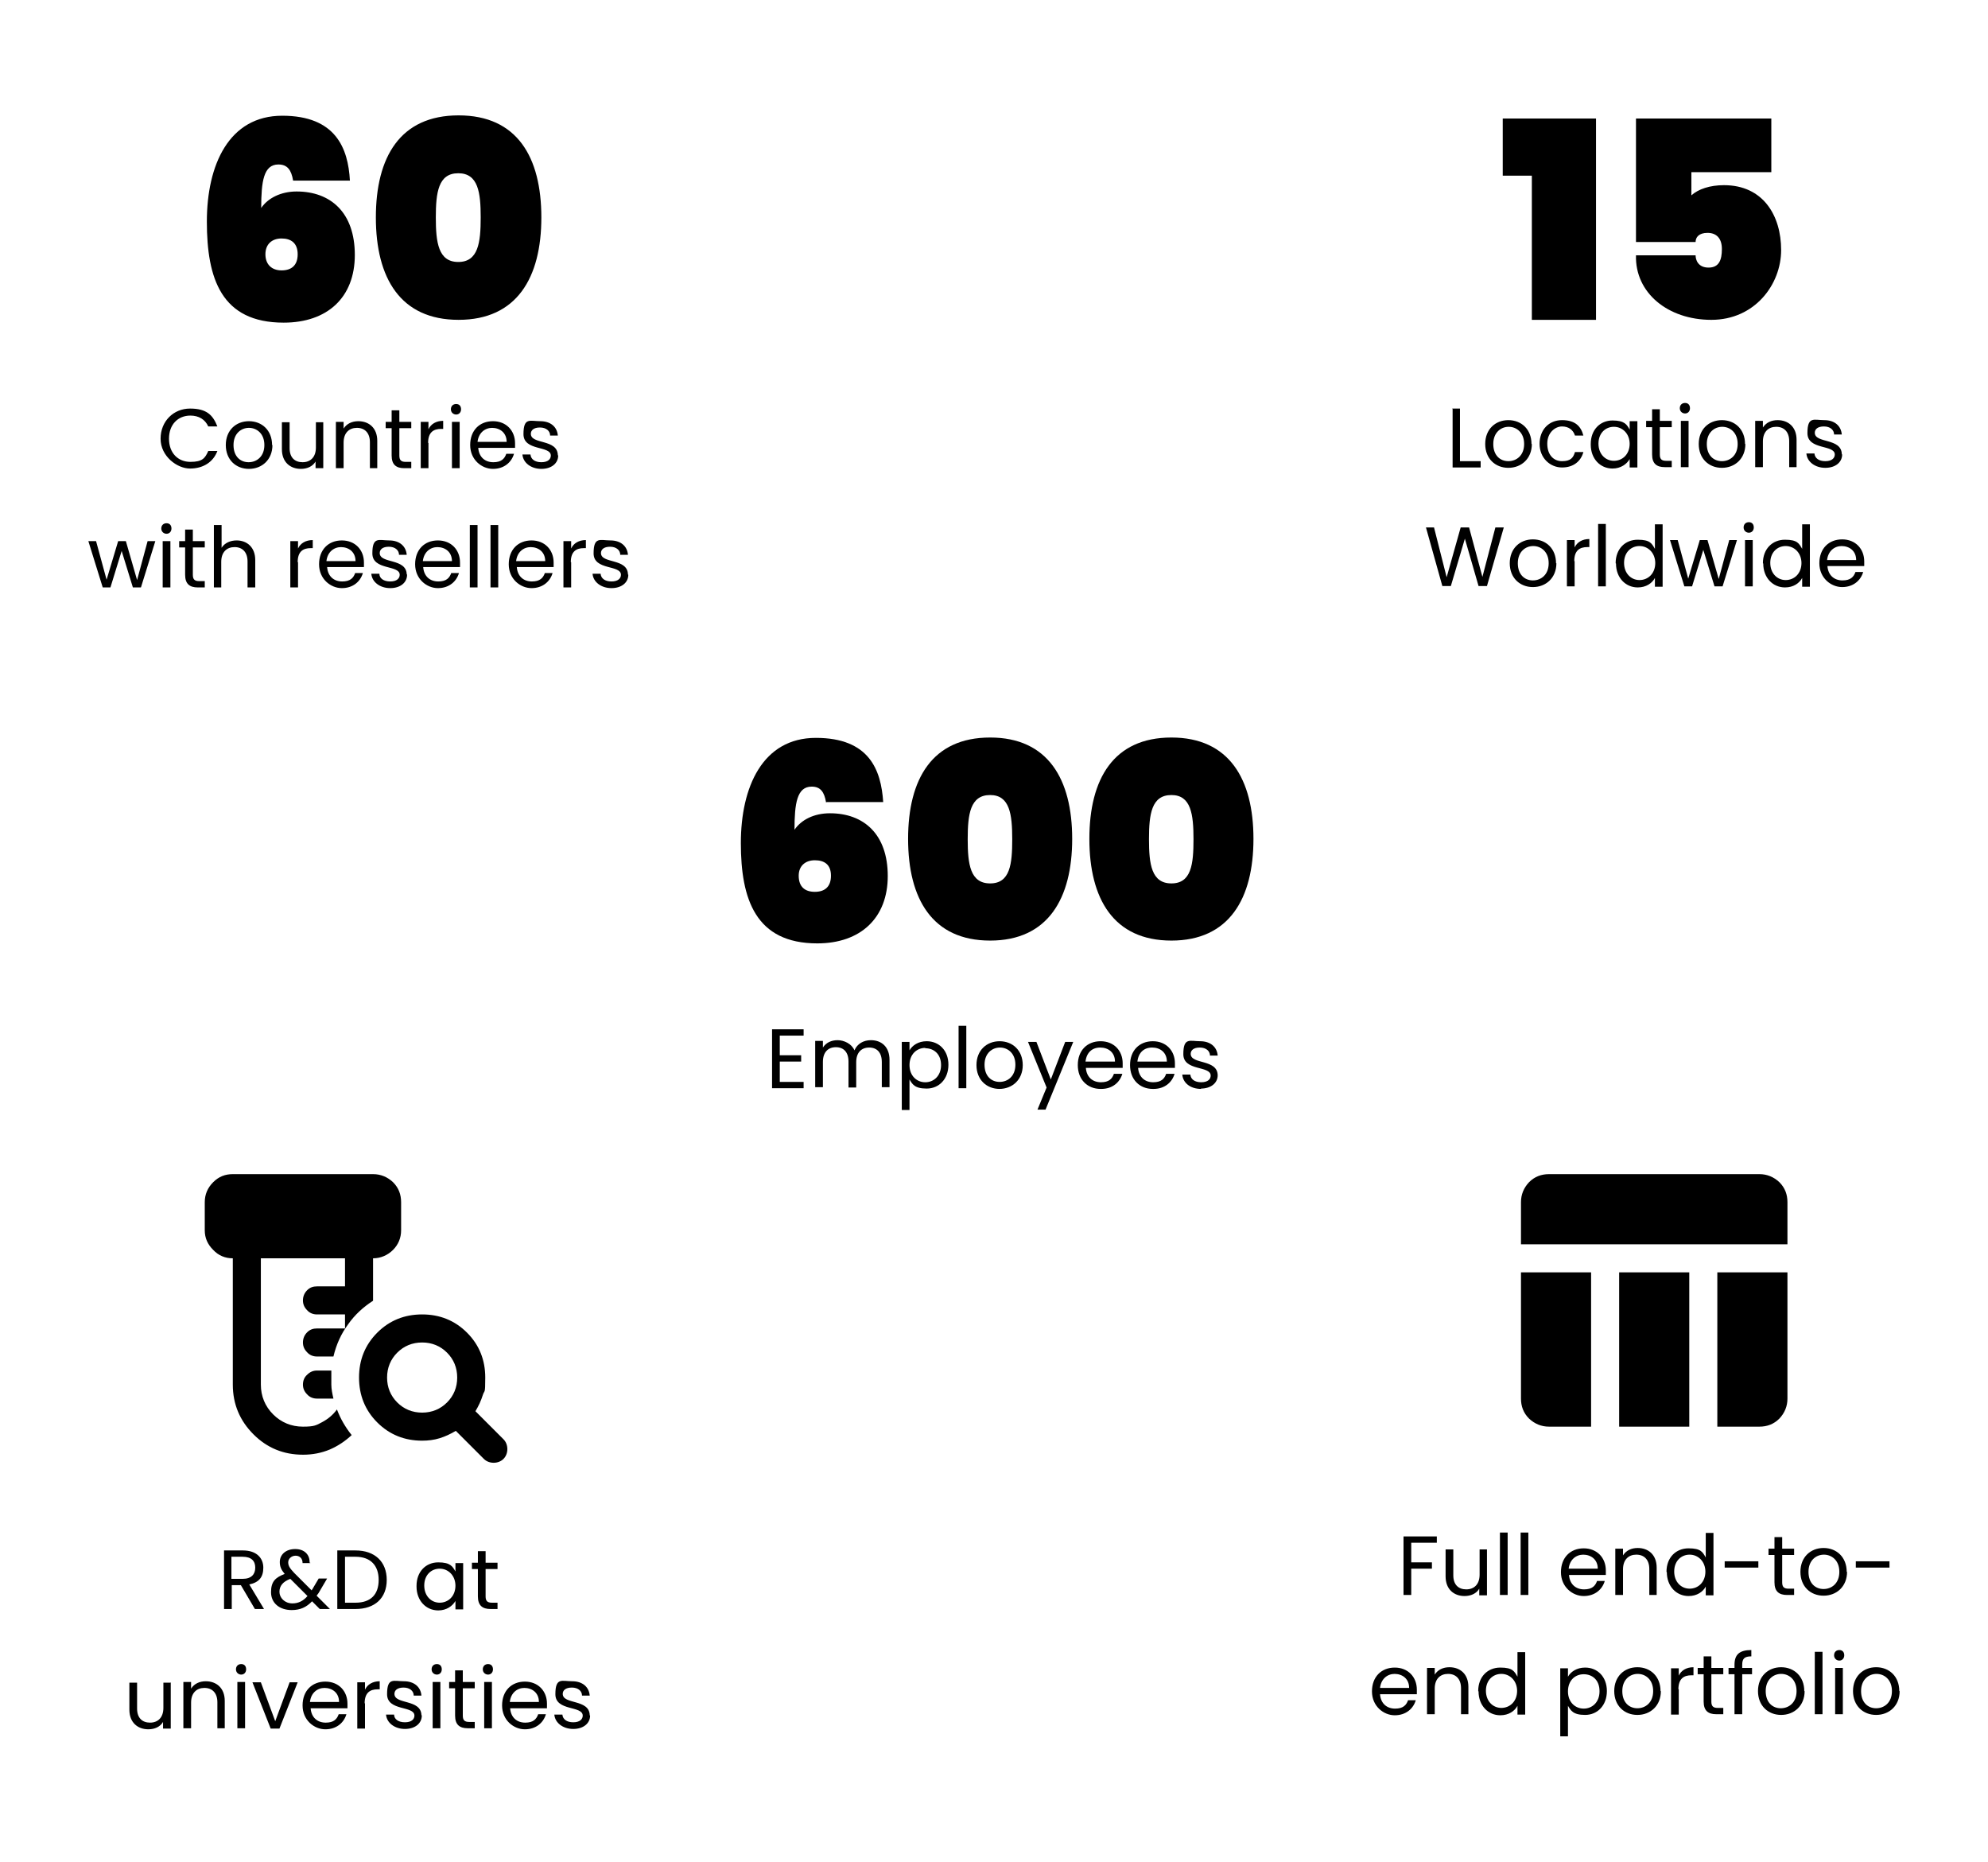 <?xml version="1.0" encoding="UTF-8"?>
<svg id="Ebene_1" xmlns="http://www.w3.org/2000/svg" version="1.1" viewBox="0 0 567 531">
  <!-- Generator: Adobe Illustrator 29.0.0, SVG Export Plug-In . SVG Version: 2.1.0 Build 186)  -->
  <path d="M86.4,414.8c-5.5,0-10.2-1.9-14.1-5.8s-5.9-8.6-5.9-14.2v-36c-2.2,0-4.1-.8-5.6-2.4-1.6-1.6-2.4-3.4-2.4-5.6v-8c0-2.2.8-4.1,2.4-5.7s3.4-2.3,5.6-2.3h40c2.2,0,4.1.8,5.7,2.3,1.6,1.6,2.3,3.5,2.3,5.7v8c0,2.2-.8,4.1-2.3,5.6s-3.5,2.4-5.7,2.4v12.1c-2.8,1.8-5.2,4-7.1,6.7-2,2.7-3.4,5.8-4.2,9.2h-4.7c-1.1,0-2.1-.4-2.8-1.2-.8-.8-1.2-1.7-1.2-2.8s.4-2.1,1.2-2.9,1.7-1.1,2.8-1.1h8v-4h-8c-1.1,0-2.1-.4-2.8-1.2-.8-.8-1.2-1.7-1.2-2.8s.4-2.1,1.2-2.9,1.7-1.1,2.8-1.1h8v-8h-24v36c0,3.3,1.2,6.2,3.5,8.5s5.2,3.5,8.5,3.5,3.8-.4,5.5-1.3,3.1-2.1,4.2-3.6c.5,1.3,1.1,2.6,1.8,3.8.7,1.2,1.5,2.4,2.4,3.5-1.8,1.7-3.9,3.1-6.2,4.1-2.4,1-4.9,1.5-7.7,1.5h0ZM95.1,398.8h-4.7c-1.1,0-2.1-.4-2.8-1.2-.8-.8-1.2-1.7-1.2-2.8s.4-2.1,1.2-2.8c.8-.8,1.7-1.2,2.8-1.2h4.1v4c0,1.3.3,2.7.6,4h0ZM120.4,402.8c2.8,0,5.2-1,7.1-2.9s2.9-4.3,2.9-7.1-1-5.2-2.9-7.1-4.3-2.9-7.1-2.9-5.2,1-7.1,2.9-2.9,4.3-2.9,7.1,1,5.2,2.9,7.1,4.3,2.9,7.1,2.9ZM120.4,410.8c-5,0-9.3-1.7-12.8-5.2s-5.2-7.8-5.2-12.8,1.7-9.3,5.2-12.8,7.8-5.2,12.8-5.2,9.3,1.7,12.8,5.2,5.2,7.8,5.2,12.8-.2,3.4-.7,5-1.2,3.1-2.1,4.6l8,8c.7.7,1.1,1.7,1.1,2.8s-.4,2.1-1.1,2.8c-.7.7-1.7,1.1-2.8,1.1s-2.1-.4-2.8-1.1l-8-8c-1.5.9-3,1.6-4.6,2.1s-3.3.7-5,.7h0Z"/>
  <path d="M72.8,447c0-1.9-1.1-3.1-3.6-3.1h-3.2v6.3h3.2c2.5,0,3.6-1.3,3.6-3.2h0ZM63.9,442.1h5.4c3.9,0,5.8,2.2,5.8,4.9s-1.2,4.2-4,4.8l4.2,7h-2.6l-4-6.8h-2.6v6.8h-2.2v-16.7h0ZM88.5,445.7h-2.2c0-1.4-.9-2.1-2-2.1s-2.1.8-2.1,1.9.6,1.8,1.7,3l5,5c0-.2.3-.4.4-.7l1.6-2.7h2.4l-2,3.4c-.3.6-.6,1-1,1.5l3.8,3.8h-2.9l-2.2-2.2c-1.6,1.7-3.4,2.5-5.8,2.5-3.5,0-5.9-2-5.9-5.1s1.3-4.2,3.9-5.2c-1-1.2-1.4-2.1-1.4-3.4,0-2.1,1.7-3.7,4.4-3.7s4.2,1.7,4.1,3.9h.2ZM83.4,457.2c1.7,0,3.1-.7,4.3-2.1l-4.9-4.9c-2.1.8-3.1,2-3.1,3.7s1.5,3.3,3.7,3.3ZM101.4,442.1c5.5,0,8.9,3.2,8.9,8.4s-3.4,8.3-8.9,8.3h-5.2v-16.7h5.2ZM98.4,457h3c4.4,0,6.6-2.4,6.6-6.5s-2.3-6.6-6.6-6.6h-3v13.2h0ZM118.8,452.2c0-4.1,2.7-6.7,6.2-6.7s4.1,1.2,4.9,2.6v-2.4h2.2v13.2h-2.2v-2.4c-.8,1.4-2.5,2.7-4.9,2.7-3.5,0-6.2-2.8-6.2-6.8v-.2h0ZM129.9,452.2c0-3-2.1-4.9-4.5-4.9s-4.4,1.8-4.4,4.8,2,4.9,4.4,4.9,4.5-1.8,4.5-4.9h0ZM136.3,455.2v-7.8h-1.7v-1.8h1.7v-3.3h2.2v3.3h3.4v1.8h-3.4v7.8c0,1.3.5,1.8,1.8,1.8h1.6v1.8h-2c-2.3,0-3.6-1-3.6-3.6h0ZM48.7,479.7v13.2h-2.2v-1.9c-.8,1.4-2.4,2.1-4.2,2.1-3,0-5.4-1.9-5.4-5.6v-7.7h2.2v7.4c0,2.7,1.5,4,3.7,4s3.8-1.4,3.8-4.2v-7.2h2.2,0ZM62,492.8v-7.4c0-2.7-1.5-4.1-3.7-4.1s-3.8,1.4-3.8,4.2v7.3h-2.2v-13.2h2.2v1.9c.9-1.4,2.4-2.1,4.2-2.1,3,0,5.4,1.9,5.4,5.6v7.8h-2.2,0ZM67.7,492.8v-13.2h2.2v13.2h-2.2ZM68.8,477.5c-.8,0-1.5-.6-1.5-1.5s.6-1.5,1.5-1.5,1.4.6,1.4,1.5-.6,1.5-1.4,1.5ZM72,479.7h2.4l4.1,11.1,4.1-11.1h2.3l-5.2,13.2h-2.5l-5.2-13.2h0ZM92.6,481.3c-2.1,0-3.9,1.4-4.2,4h8.3c0-2.6-1.9-4-4.2-4h0ZM98.8,488.8c-.7,2.4-2.8,4.3-6,4.3s-6.5-2.6-6.5-6.8,2.7-6.8,6.5-6.8,6.3,2.7,6.3,6.3,0,.9,0,1.3h-10.5c.2,2.7,2,4.1,4.3,4.1s3.2-1,3.7-2.4h2.4-.2ZM104.1,485.7v7.2h-2.2v-13.2h2.2v2.1c.7-1.5,2.2-2.4,4.2-2.4v2.3h-.6c-2.1,0-3.7.9-3.7,4h.1ZM120.3,489.2c0,2.2-1.9,3.8-4.8,3.8s-5.2-1.7-5.4-4.1h2.3c0,1.3,1.2,2.2,3.1,2.2s2.7-.9,2.7-1.9c0-2.9-7.8-1.2-7.8-6.1s1.9-3.7,4.8-3.7,4.8,1.6,5,4.1h-2.2c0-1.3-1.1-2.3-2.9-2.3s-2.6.8-2.6,1.8c0,3.1,7.6,1.4,7.7,6.1h.1,0ZM123.4,492.8v-13.2h2.2v13.2h-2.2ZM124.6,477.5c-.8,0-1.5-.6-1.5-1.5s.6-1.5,1.5-1.5,1.4.6,1.4,1.5-.6,1.5-1.4,1.5ZM129.8,489.2v-7.8h-1.7v-1.8h1.7v-3.3h2.2v3.3h3.4v1.8h-3.4v7.8c0,1.3.5,1.8,1.8,1.8h1.6v1.8h-2c-2.3,0-3.6-1-3.6-3.6h0ZM138.1,492.8v-13.2h2.2v13.2h-2.2ZM139.2,477.5c-.8,0-1.5-.6-1.5-1.5s.6-1.5,1.5-1.5,1.4.6,1.4,1.5-.6,1.5-1.4,1.5ZM149.6,481.3c-2.1,0-3.9,1.4-4.2,4h8.3c0-2.6-1.9-4-4.2-4h0ZM155.7,488.8c-.7,2.4-2.8,4.3-6,4.3s-6.5-2.6-6.5-6.8,2.7-6.8,6.5-6.8,6.3,2.7,6.3,6.3,0,.9,0,1.3h-10.5c.2,2.7,2,4.1,4.3,4.1s3.2-1,3.7-2.4h2.4-.2ZM168.3,489.2c0,2.2-1.9,3.8-4.8,3.8s-5.2-1.7-5.4-4.1h2.3c.1,1.3,1.2,2.2,3.1,2.2s2.7-.9,2.7-1.9c0-2.9-7.8-1.2-7.8-6.1s1.9-3.7,4.8-3.7,4.8,1.6,5,4.1h-2.2c0-1.3-1.1-2.3-2.9-2.3s-2.6.8-2.6,1.8c0,3.1,7.6,1.4,7.7,6.1h0Z"/>
  <path d="M99.9,51.5h-16.3c-.5-3-1.6-4.6-4.2-4.6-4.2,0-4.9,4.8-4.9,12.4,1.9-2.8,5.6-4.7,10.1-4.7,9.7,0,16.6,6,16.6,18.1s-7.8,19.3-20.3,19.3c-17.8,0-21.9-12.6-21.9-28.8s6.3-30.2,21.5-30.2,18.8,9.2,19.3,18.5h.1,0ZM80.3,68c-2.7,0-4.6,1.6-4.6,4.5s1.8,4.6,4.6,4.6,4.6-1.4,4.6-4.6-1.9-4.5-4.6-4.5ZM107.2,62c0-17.2,6.9-29.1,23.6-29.1s23.6,11.9,23.6,29.1-7,29.2-23.6,29.2-23.6-11.9-23.6-29.2ZM137.1,62c0-7.1-.7-12.6-6.4-12.6s-6.4,5.5-6.4,12.6.7,12.7,6.4,12.7,6.4-5.5,6.4-12.7Z"/>
  <path d="M45.8,125.1c0-5,3.7-8.6,8.4-8.6s6.5,1.8,7.8,5.1h-2.6c-.9-2-2.7-3.1-5.1-3.1-3.5,0-6.1,2.5-6.1,6.6s2.6,6.6,6.1,6.6,4.2-1.1,5.1-3.1h2.6c-1.2,3.2-4.1,5-7.8,5s-8.4-3.5-8.4-8.5ZM77.7,126.9c0,4.2-3,6.8-6.7,6.8s-6.6-2.6-6.6-6.8,2.9-6.8,6.6-6.8,6.6,2.6,6.6,6.8h0ZM66.6,126.9c0,3.3,2,4.9,4.3,4.9s4.5-1.6,4.5-4.9-2.2-4.9-4.4-4.9-4.4,1.6-4.4,4.9ZM92.2,120.3v13.2h-2.2v-1.9c-.8,1.4-2.4,2.1-4.2,2.1-3,0-5.4-1.9-5.4-5.6v-7.7h2.2v7.4c0,2.7,1.5,4,3.7,4s3.8-1.4,3.8-4.2v-7.2h2.2-.1ZM105.5,133.5v-7.4c0-2.7-1.5-4.1-3.7-4.1s-3.8,1.4-3.8,4.2v7.3h-2.2v-13.2h2.2v1.9c.9-1.4,2.4-2.1,4.2-2.1,3,0,5.4,1.9,5.4,5.6v7.8h-2.2.1ZM111.7,129.9v-7.8h-1.7v-1.8h1.7v-3.3h2.2v3.3h3.4v1.8h-3.4v7.8c0,1.3.5,1.8,1.8,1.8h1.6v1.8h-2c-2.3,0-3.6-1-3.6-3.6ZM122.2,126.3v7.2h-2.2v-13.2h2.2v2.1c.7-1.5,2.2-2.4,4.2-2.4v2.3h-.6c-2.1,0-3.7.9-3.7,4h.1ZM128.9,133.5v-13.2h2.2v13.2h-2.2ZM130.1,118.2c-.8,0-1.5-.6-1.5-1.5s.6-1.5,1.5-1.5,1.4.6,1.4,1.5-.6,1.5-1.4,1.5ZM140.4,122c-2.1,0-3.9,1.4-4.2,4h8.3c0-2.6-1.9-4-4.2-4h0ZM146.6,129.4c-.7,2.4-2.8,4.3-6,4.3s-6.5-2.6-6.5-6.8,2.7-6.8,6.5-6.8,6.3,2.7,6.3,6.3,0,.9,0,1.3h-10.5c.2,2.7,2,4.1,4.3,4.1s3.2-1,3.7-2.4h2.4-.2ZM159.2,129.9c0,2.2-1.9,3.8-4.8,3.8s-5.2-1.7-5.4-4.1h2.3c.1,1.3,1.2,2.2,3.1,2.2s2.7-.9,2.7-1.9c0-2.9-7.8-1.2-7.8-6.1s1.9-3.7,4.8-3.7,4.8,1.6,5,4.1h-2.2c0-1.3-1.1-2.3-2.9-2.3s-2.6.8-2.6,1.8c0,3.1,7.6,1.4,7.7,6.1h0ZM29.3,167.5l-4.1-13.2h2.2l3,11,3.3-11h2.2l3.2,11.1,3-11.1h2.2l-4.1,13.2h-2.3l-3.2-10.4-3.2,10.4h-2.3.1ZM46.4,167.5v-13.2h2.2v13.2h-2.2ZM47.5,152.2c-.8,0-1.5-.6-1.5-1.5s.6-1.5,1.5-1.5,1.4.6,1.4,1.5-.6,1.5-1.4,1.5ZM52.8,163.9v-7.8h-1.7v-1.8h1.7v-3.3h2.2v3.3h3.4v1.8h-3.4v7.8c0,1.3.5,1.8,1.8,1.8h1.6v1.8h-2c-2.3,0-3.6-1-3.6-3.6ZM61,167.5v-17.8h2.2v6.5c.9-1.4,2.5-2.1,4.3-2.1,2.9,0,5.3,1.9,5.3,5.6v7.8h-2.2v-7.4c0-2.7-1.5-4.1-3.7-4.1s-3.8,1.4-3.8,4.2v7.3h-2.2s0,0,0,0ZM85,160.3v7.2h-2.2v-13.2h2.2v2.1c.7-1.5,2.2-2.4,4.2-2.4v2.3h-.6c-2.1,0-3.7.9-3.7,4h.1ZM97.3,156c-2.1,0-3.9,1.4-4.2,4h8.3c0-2.6-1.9-4-4.2-4h0ZM103.5,163.4c-.7,2.4-2.8,4.3-6,4.3s-6.5-2.6-6.5-6.8,2.7-6.8,6.5-6.8,6.3,2.7,6.3,6.3,0,.9,0,1.3h-10.5c.2,2.7,2,4.1,4.3,4.1s3.2-1,3.7-2.4h2.4-.2ZM116.1,163.9c0,2.2-1.9,3.8-4.8,3.8s-5.2-1.7-5.4-4.1h2.3c0,1.3,1.2,2.2,3.1,2.2s2.7-.9,2.7-1.9c0-2.9-7.8-1.2-7.8-6.1s1.9-3.7,4.8-3.7,4.8,1.6,5,4.1h-2.2c0-1.3-1.1-2.3-2.9-2.3s-2.6.8-2.6,1.8c0,3.1,7.6,1.4,7.7,6.1h.1,0ZM124.8,156c-2.1,0-3.9,1.4-4.2,4h8.3c0-2.6-1.9-4-4.2-4h0ZM130.9,163.4c-.7,2.4-2.8,4.3-6,4.3s-6.5-2.6-6.5-6.8,2.7-6.8,6.5-6.8,6.3,2.7,6.3,6.3,0,.9,0,1.3h-10.5c.2,2.7,2,4.1,4.3,4.1s3.2-1,3.7-2.4h2.4-.2ZM134,167.5v-17.8h2.2v17.8h-2.2ZM139.9,167.5v-17.8h2.2v17.8h-2.2ZM151.4,156c-2.1,0-3.9,1.4-4.2,4h8.3c0-2.6-1.9-4-4.2-4h0ZM157.6,163.4c-.7,2.4-2.8,4.3-6,4.3s-6.5-2.6-6.5-6.8,2.7-6.8,6.5-6.8,6.3,2.7,6.3,6.3,0,.9,0,1.3h-10.5c.2,2.7,2,4.1,4.3,4.1s3.2-1,3.7-2.4h2.4-.2ZM162.9,160.3v7.2h-2.2v-13.2h2.2v2.1c.7-1.5,2.2-2.4,4.2-2.4v2.3h-.6c-2.1,0-3.7.9-3.7,4h.1ZM179.2,163.9c0,2.2-1.9,3.8-4.8,3.8s-5.2-1.7-5.4-4.1h2.3c.1,1.3,1.2,2.2,3.1,2.2s2.7-.9,2.7-1.9c0-2.9-7.8-1.2-7.8-6.1s1.9-3.7,4.8-3.7,4.8,1.6,5,4.1h-2.2c0-1.3-1.1-2.3-2.9-2.3s-2.6.8-2.6,1.8c0,3.1,7.6,1.4,7.7,6.1h0Z"/>
  <path d="M436.9,91.2v-41.1h-8.3v-16.3h26.6v57.4h-18.3ZM466.7,33.8h38.5v15.3h-22.8v6.6c2-1.8,5.3-2.9,9.3-2.9,11.2,0,16.3,8.7,16.3,18.5s-7.5,19.9-19.9,19.9-21.8-7.7-21.5-18.4h17c0,1.3.7,3.5,3.7,3.5s3.8-2.2,3.8-5.3-1.6-4.6-4.1-4.6-3.4,1.3-3.4,2.6h-17v-35.2s.1,0,.1,0Z"/>
  <path d="M414.2,116.5h2.2v15h5.9v1.8h-8v-16.7h-.1ZM436.9,126.6c0,4.2-3,6.8-6.7,6.8s-6.6-2.6-6.6-6.8,2.9-6.8,6.6-6.8,6.6,2.6,6.6,6.8h.1ZM425.9,126.6c0,3.3,2,4.9,4.3,4.9s4.5-1.6,4.5-4.9-2.2-4.9-4.4-4.9-4.4,1.6-4.4,4.9ZM439.1,126.6c0-4.1,2.7-6.8,6.4-6.8s5.4,1.7,6.1,4.4h-2.4c-.5-1.6-1.8-2.6-3.7-2.6s-4.2,1.7-4.2,4.9,1.8,5,4.2,5,3.2-.9,3.7-2.6h2.4c-.7,2.6-2.8,4.4-6.1,4.4s-6.4-2.6-6.4-6.8h0ZM453.7,126.6c0-4.1,2.7-6.7,6.2-6.7s4.1,1.2,4.9,2.6v-2.4h2.2v13.2h-2.2v-2.4c-.8,1.4-2.5,2.7-4.9,2.7-3.5,0-6.2-2.8-6.2-6.8v-.2h0ZM464.8,126.6c0-3-2.1-4.9-4.5-4.9s-4.4,1.8-4.4,4.8,2,4.9,4.4,4.9,4.5-1.8,4.5-4.9h0ZM471.2,129.6v-7.8h-1.7v-1.8h1.7v-3.3h2.2v3.3h3.4v1.8h-3.4v7.8c0,1.3.5,1.8,1.8,1.8h1.6v1.8h-2c-2.3,0-3.6-1-3.6-3.6ZM479.4,133.2v-13.2h2.2v13.2h-2.2ZM480.6,117.9c-.8,0-1.5-.6-1.5-1.5s.6-1.5,1.5-1.5,1.4.6,1.4,1.5-.6,1.5-1.4,1.5ZM497.8,126.6c0,4.2-3,6.8-6.7,6.8s-6.6-2.6-6.6-6.8,2.9-6.8,6.6-6.8,6.6,2.6,6.6,6.8h.1ZM486.8,126.6c0,3.3,2,4.9,4.3,4.9s4.5-1.6,4.5-4.9-2.2-4.9-4.4-4.9-4.4,1.6-4.4,4.9ZM510.3,133.2v-7.4c0-2.7-1.5-4.1-3.7-4.1s-3.8,1.4-3.8,4.2v7.3h-2.2v-13.2h2.2v1.9c.9-1.4,2.4-2.1,4.2-2.1,3,0,5.4,1.9,5.4,5.6v7.8h-2.2.1ZM525.4,129.6c0,2.2-1.9,3.8-4.8,3.8s-5.2-1.7-5.4-4.1h2.3c.1,1.3,1.2,2.2,3.1,2.2s2.7-.9,2.7-1.9c0-2.9-7.8-1.2-7.8-6.1s1.9-3.7,4.8-3.7,4.8,1.6,5,4.1h-2.2c0-1.3-1.1-2.3-2.9-2.3s-2.6.8-2.6,1.8c0,3.1,7.6,1.4,7.7,6.1h0ZM411.4,167.2l-4.7-16.8h2.3l3.6,14.2,4-14.2h2.4l3.8,14.1,3.7-14.1h2.4l-4.8,16.7h-2.4l-3.9-13.5-4,13.5h-2.4ZM443.9,160.6c0,4.2-3,6.8-6.7,6.8s-6.6-2.6-6.6-6.8,2.9-6.8,6.6-6.8,6.6,2.6,6.6,6.8h.1ZM432.9,160.6c0,3.3,2,4.9,4.3,4.9s4.5-1.6,4.5-4.9-2.2-4.9-4.4-4.9-4.4,1.6-4.4,4.9ZM449.1,160v7.2h-2.2v-13.2h2.2v2.1c.7-1.5,2.2-2.4,4.2-2.4v2.3h-.6c-2.1,0-3.7.9-3.7,4h.1ZM455.8,167.2v-17.8h2.2v17.8h-2.2ZM460.8,160.6c0-4.1,2.7-6.7,6.3-6.7s4,1.1,4.9,2.6v-7h2.2v17.8h-2.2v-2.5c-.8,1.5-2.5,2.7-4.9,2.7-3.5,0-6.2-2.8-6.2-6.8h0ZM472.1,160.6c0-3-2.1-4.9-4.5-4.9s-4.4,1.8-4.4,4.8,2,4.9,4.4,4.9,4.5-1.8,4.5-4.9h0ZM480.4,167.2l-4.1-13.2h2.2l3,11,3.3-11h2.2l3.2,11.1,3-11.1h2.2l-4.1,13.2h-2.3l-3.2-10.4-3.2,10.4h-2.3,0ZM497.7,167.2v-13.2h2.2v13.2h-2.2ZM498.8,151.9c-.8,0-1.5-.6-1.5-1.5s.6-1.5,1.5-1.5,1.4.6,1.4,1.5-.6,1.5-1.4,1.5ZM502.8,160.6c0-4.1,2.7-6.7,6.3-6.7s4,1.1,4.9,2.6v-7h2.2v17.8h-2.2v-2.5c-.8,1.5-2.5,2.7-4.9,2.7-3.5,0-6.2-2.8-6.2-6.8h0ZM513.8,160.6c0-3-2.1-4.9-4.5-4.9s-4.4,1.8-4.4,4.8,2,4.9,4.4,4.9,4.5-1.8,4.5-4.9h0ZM525.3,155.7c-2.1,0-3.9,1.4-4.2,4h8.3c0-2.6-1.9-4-4.2-4h.1ZM531.4,163.1c-.7,2.4-2.8,4.3-6,4.3s-6.5-2.6-6.5-6.8,2.7-6.8,6.5-6.8,6.3,2.7,6.3,6.3,0,.9,0,1.3h-10.5c.2,2.7,2,4.1,4.3,4.1s3.2-1,3.7-2.4h2.4-.2,0Z"/>
  <path d="M433.8,354.8v-12c0-2.2.8-4.1,2.3-5.7,1.6-1.6,3.5-2.3,5.7-2.3h60c2.2,0,4.1.8,5.7,2.3,1.6,1.6,2.3,3.5,2.3,5.7v12h-76ZM461.8,406.8v-44h20v44h-20ZM489.8,406.8v-44h20v36c0,2.2-.8,4.1-2.3,5.7-1.6,1.6-3.5,2.3-5.7,2.3h-12ZM441.8,406.8c-2.2,0-4.1-.8-5.7-2.3-1.6-1.6-2.3-3.5-2.3-5.7v-36h20v44h-12Z"/>
  <path d="M400.3,454.8v-16.7h9.5v1.8h-7.3v5.6h5.9v1.8h-5.9v7.5h-2.2ZM424.1,441.7v13.2h-2.2v-1.9c-.8,1.4-2.4,2.1-4.2,2.1-3,0-5.4-1.9-5.4-5.6v-7.7h2.2v7.4c0,2.7,1.5,4,3.7,4s3.8-1.4,3.8-4.2v-7.2h2.2-.1ZM427.8,454.8v-17.8h2.2v17.8h-2.2ZM433.7,454.8v-17.8h2.2v17.8h-2.2ZM451.6,443.3c-2.1,0-3.9,1.4-4.2,4h8.3c0-2.6-1.9-4-4.2-4h.1ZM457.7,450.8c-.7,2.4-2.8,4.3-6,4.3s-6.5-2.6-6.5-6.8,2.7-6.8,6.5-6.8,6.3,2.7,6.3,6.3,0,.9,0,1.3h-10.5c.2,2.7,2,4.1,4.3,4.1s3.2-1,3.7-2.4h2.4-.2,0ZM470.4,454.8v-7.4c0-2.7-1.5-4.1-3.7-4.1s-3.8,1.4-3.8,4.2v7.3h-2.2v-13.2h2.2v1.9c.9-1.4,2.4-2.1,4.2-2.1,3,0,5.4,1.9,5.4,5.6v7.8h-2.2.1ZM475.3,448.2c0-4.1,2.7-6.7,6.3-6.7s4,1.1,4.9,2.6v-7h2.2v17.8h-2.2v-2.5c-.8,1.5-2.5,2.7-4.9,2.7-3.5,0-6.2-2.8-6.2-6.8h0ZM486.4,448.2c0-3-2.1-4.9-4.5-4.9s-4.4,1.8-4.4,4.8,2,4.9,4.4,4.9,4.5-1.8,4.5-4.9h0ZM491.9,447v-1.8h9.6v1.8h-9.6ZM506.1,451.2v-7.8h-1.7v-1.8h1.7v-3.3h2.2v3.3h3.4v1.8h-3.4v7.8c0,1.3.5,1.8,1.8,1.8h1.6v1.8h-2c-2.3,0-3.6-1-3.6-3.6h0ZM526.8,448.2c0,4.2-3,6.8-6.7,6.8s-6.6-2.6-6.6-6.8,2.9-6.8,6.6-6.8,6.6,2.6,6.6,6.8h.1ZM515.8,448.2c0,3.3,2,4.9,4.3,4.9s4.5-1.6,4.5-4.9-2.2-4.9-4.4-4.9-4.4,1.6-4.4,4.9ZM529.3,447v-1.8h9.6v1.8h-9.6ZM397.8,477.3c-2.1,0-3.9,1.4-4.2,4h8.3c0-2.6-1.9-4-4.2-4h.1ZM403.8,484.8c-.7,2.4-2.8,4.3-6,4.3s-6.5-2.6-6.5-6.8,2.7-6.8,6.5-6.8,6.3,2.7,6.3,6.3,0,.9,0,1.3h-10.5c.2,2.7,2,4.1,4.3,4.1s3.2-1,3.7-2.4h2.4-.2,0ZM416.7,488.8v-7.4c0-2.7-1.5-4.1-3.7-4.1s-3.8,1.4-3.8,4.2v7.3h-2.2v-13.2h2.2v1.9c.9-1.4,2.4-2.1,4.2-2.1,3,0,5.4,1.9,5.4,5.6v7.8h-2.2.1ZM421.6,482.2c0-4.1,2.7-6.7,6.3-6.7s4,1.1,4.9,2.6v-7h2.2v17.8h-2.2v-2.5c-.8,1.5-2.5,2.7-4.9,2.7-3.5,0-6.2-2.8-6.2-6.8h0ZM432.7,482.2c0-3-2.1-4.9-4.5-4.9s-4.4,1.8-4.4,4.8,2,4.9,4.4,4.9,4.5-1.8,4.5-4.9h0ZM447.2,478.1c.8-1.4,2.5-2.6,4.9-2.6,3.5,0,6.2,2.6,6.2,6.7s-2.7,6.8-6.2,6.8-4.1-1.3-4.9-2.6v8.7h-2.2v-19.4h2.2v2.4ZM456.2,482.2c0-3.1-2-4.8-4.5-4.8s-4.5,1.8-4.5,4.9,2.1,4.9,4.5,4.9,4.5-1.8,4.5-4.9h0ZM473.7,482.2c0,4.2-3,6.8-6.7,6.8s-6.6-2.6-6.6-6.8,2.9-6.8,6.6-6.8,6.6,2.6,6.6,6.8h.1ZM462.7,482.2c0,3.3,2,4.9,4.3,4.9s4.5-1.6,4.5-4.9-2.2-4.9-4.4-4.9-4.4,1.6-4.4,4.9ZM478.8,481.7v7.2h-2.2v-13.2h2.2v2.1c.7-1.5,2.2-2.4,4.2-2.4v2.3h-.6c-2.1,0-3.7.9-3.7,4h.1ZM485.9,485.2v-7.8h-1.7v-1.8h1.7v-3.3h2.2v3.3h3.4v1.8h-3.4v7.8c0,1.3.5,1.8,1.8,1.8h1.6v1.8h-2c-2.3,0-3.6-1-3.6-3.6h0ZM494.7,488.8v-11.4h-1.7v-1.8h1.7v-.9c0-2.9,1.4-4.2,4.8-4.2v1.8c-2,0-2.6.7-2.6,2.4v.9h2.8v1.8h-2.8v11.4h-2.2,0ZM514.7,482.2c0,4.2-3,6.8-6.7,6.8s-6.6-2.6-6.6-6.8,2.9-6.8,6.6-6.8,6.6,2.6,6.6,6.8h.1ZM503.6,482.2c0,3.3,2,4.9,4.3,4.9s4.5-1.6,4.5-4.9-2.2-4.9-4.4-4.9-4.4,1.6-4.4,4.9ZM517.6,488.8v-17.8h2.2v17.8h-2.2ZM523.4,488.8v-13.2h2.2v13.2h-2.2ZM524.6,473.5c-.8,0-1.5-.6-1.5-1.5s.6-1.5,1.5-1.5,1.4.6,1.4,1.5-.6,1.5-1.4,1.5ZM541.8,482.2c0,4.2-3,6.8-6.7,6.8s-6.6-2.6-6.6-6.8,2.9-6.8,6.6-6.8,6.6,2.6,6.6,6.8h.1ZM530.8,482.2c0,3.3,2,4.9,4.3,4.9s4.5-1.6,4.5-4.9-2.2-4.9-4.4-4.9-4.4,1.6-4.4,4.9Z"/>
  <g>
    <path d="M235.6,228.8c-.5-3-1.6-4.5-4.1-4.5-4.2,0-4.9,4.8-4.9,12.3,1.9-2.8,5.5-4.7,10.1-4.7,9.7,0,16.5,6,16.5,17.9s-7.7,19.2-20.1,19.2c-17.6,0-21.8-12.6-21.8-28.6s6.2-30,21.4-30,18.6,9.1,19.2,18.3h-16.1ZM227.8,249.7c0,3.2,1.8,4.6,4.6,4.6s4.6-1.4,4.6-4.6-1.9-4.4-4.6-4.4-4.6,1.6-4.6,4.4Z"/>
    <path d="M282.4,210.3c16.5,0,23.4,11.9,23.4,28.9s-6.9,29-23.4,29-23.4-11.9-23.4-29,6.9-28.9,23.4-28.9ZM282.4,226.7c-5.7,0-6.4,5.5-6.4,12.6s.7,12.6,6.4,12.6,6.3-5.5,6.3-12.6-.7-12.6-6.3-12.6Z"/>
    <path d="M334.1,210.3c16.5,0,23.4,11.9,23.4,28.9s-6.9,29-23.4,29-23.4-11.9-23.4-29,6.9-28.9,23.4-28.9ZM334.1,226.7c-5.7,0-6.4,5.5-6.4,12.6s.7,12.6,6.4,12.6,6.3-5.5,6.3-12.6-.7-12.6-6.3-12.6Z"/>
  </g>
  <g>
    <path d="M229.2,295.3h-6.8v5.6h6.1v1.8h-6.1v5.8h6.8v1.8h-9v-16.8h9v1.8Z"/>
    <path d="M251.5,302.8c0-2.7-1.4-4.1-3.6-4.1s-3.7,1.4-3.7,4.2v7.2h-2.2v-7.4c0-2.7-1.4-4.1-3.6-4.1s-3.7,1.4-3.7,4.2v7.2h-2.2v-13.2h2.2v1.9c.9-1.4,2.4-2.1,4.2-2.1s4,1,4.8,2.9c.8-1.9,2.6-2.9,4.7-2.9,3,0,5.3,1.9,5.3,5.6v7.8h-2.2v-7.4Z"/>
    <path d="M264.3,296.9c3.5,0,6.2,2.6,6.2,6.7s-2.7,6.8-6.2,6.8-4.1-1.3-4.9-2.6v8.7h-2.2v-19.4h2.2v2.4c.8-1.4,2.5-2.6,4.9-2.6ZM263.9,298.8c-2.4,0-4.5,1.8-4.5,4.9s2.1,4.9,4.5,4.9,4.5-1.8,4.5-4.9-2-4.8-4.5-4.8Z"/>
    <path d="M273.4,292.5h2.2v17.8h-2.2v-17.8Z"/>
    <path d="M285.1,310.5c-3.7,0-6.6-2.6-6.6-6.8s2.9-6.8,6.6-6.8,6.6,2.6,6.6,6.8-3,6.8-6.7,6.8ZM285.1,308.5c2.3,0,4.5-1.6,4.5-4.9s-2.2-4.9-4.4-4.9-4.4,1.6-4.4,4.9,2,4.9,4.3,4.9Z"/>
    <path d="M303.8,297.1h2.3l-7.9,19.3h-2.3l2.6-6.3-5.3-13h2.4l4.1,10.7,4.1-10.7Z"/>
    <path d="M313.9,310.5c-3.7,0-6.5-2.6-6.5-6.8s2.7-6.8,6.5-6.8,6.3,2.7,6.3,6.3,0,.9,0,1.3h-10.5c.2,2.7,2,4.1,4.3,4.1s3.2-1,3.7-2.4h2.4c-.7,2.4-2.8,4.3-6,4.3ZM309.7,302.7h8.3c0-2.6-1.9-4-4.2-4s-3.9,1.4-4.2,4Z"/>
    <path d="M328.8,310.5c-3.7,0-6.5-2.6-6.5-6.8s2.7-6.8,6.5-6.8,6.3,2.7,6.3,6.3,0,.9,0,1.3h-10.5c.2,2.7,2,4.1,4.3,4.1s3.2-1,3.7-2.4h2.4c-.7,2.4-2.8,4.3-6,4.3ZM324.5,302.7h8.3c0-2.6-1.9-4-4.2-4s-3.9,1.4-4.2,4Z"/>
    <path d="M342.6,310.5c-3.1,0-5.2-1.7-5.4-4.1h2.3c.1,1.3,1.2,2.2,3.1,2.2s2.7-.9,2.7-1.9c0-2.9-7.8-1.2-7.8-6.1s1.9-3.7,4.8-3.7,4.8,1.6,5,4.1h-2.2c0-1.3-1.1-2.3-2.9-2.3s-2.6.8-2.6,1.8c0,3.1,7.6,1.4,7.7,6.1,0,2.2-1.9,3.8-4.8,3.8Z"/>
  </g>
</svg>